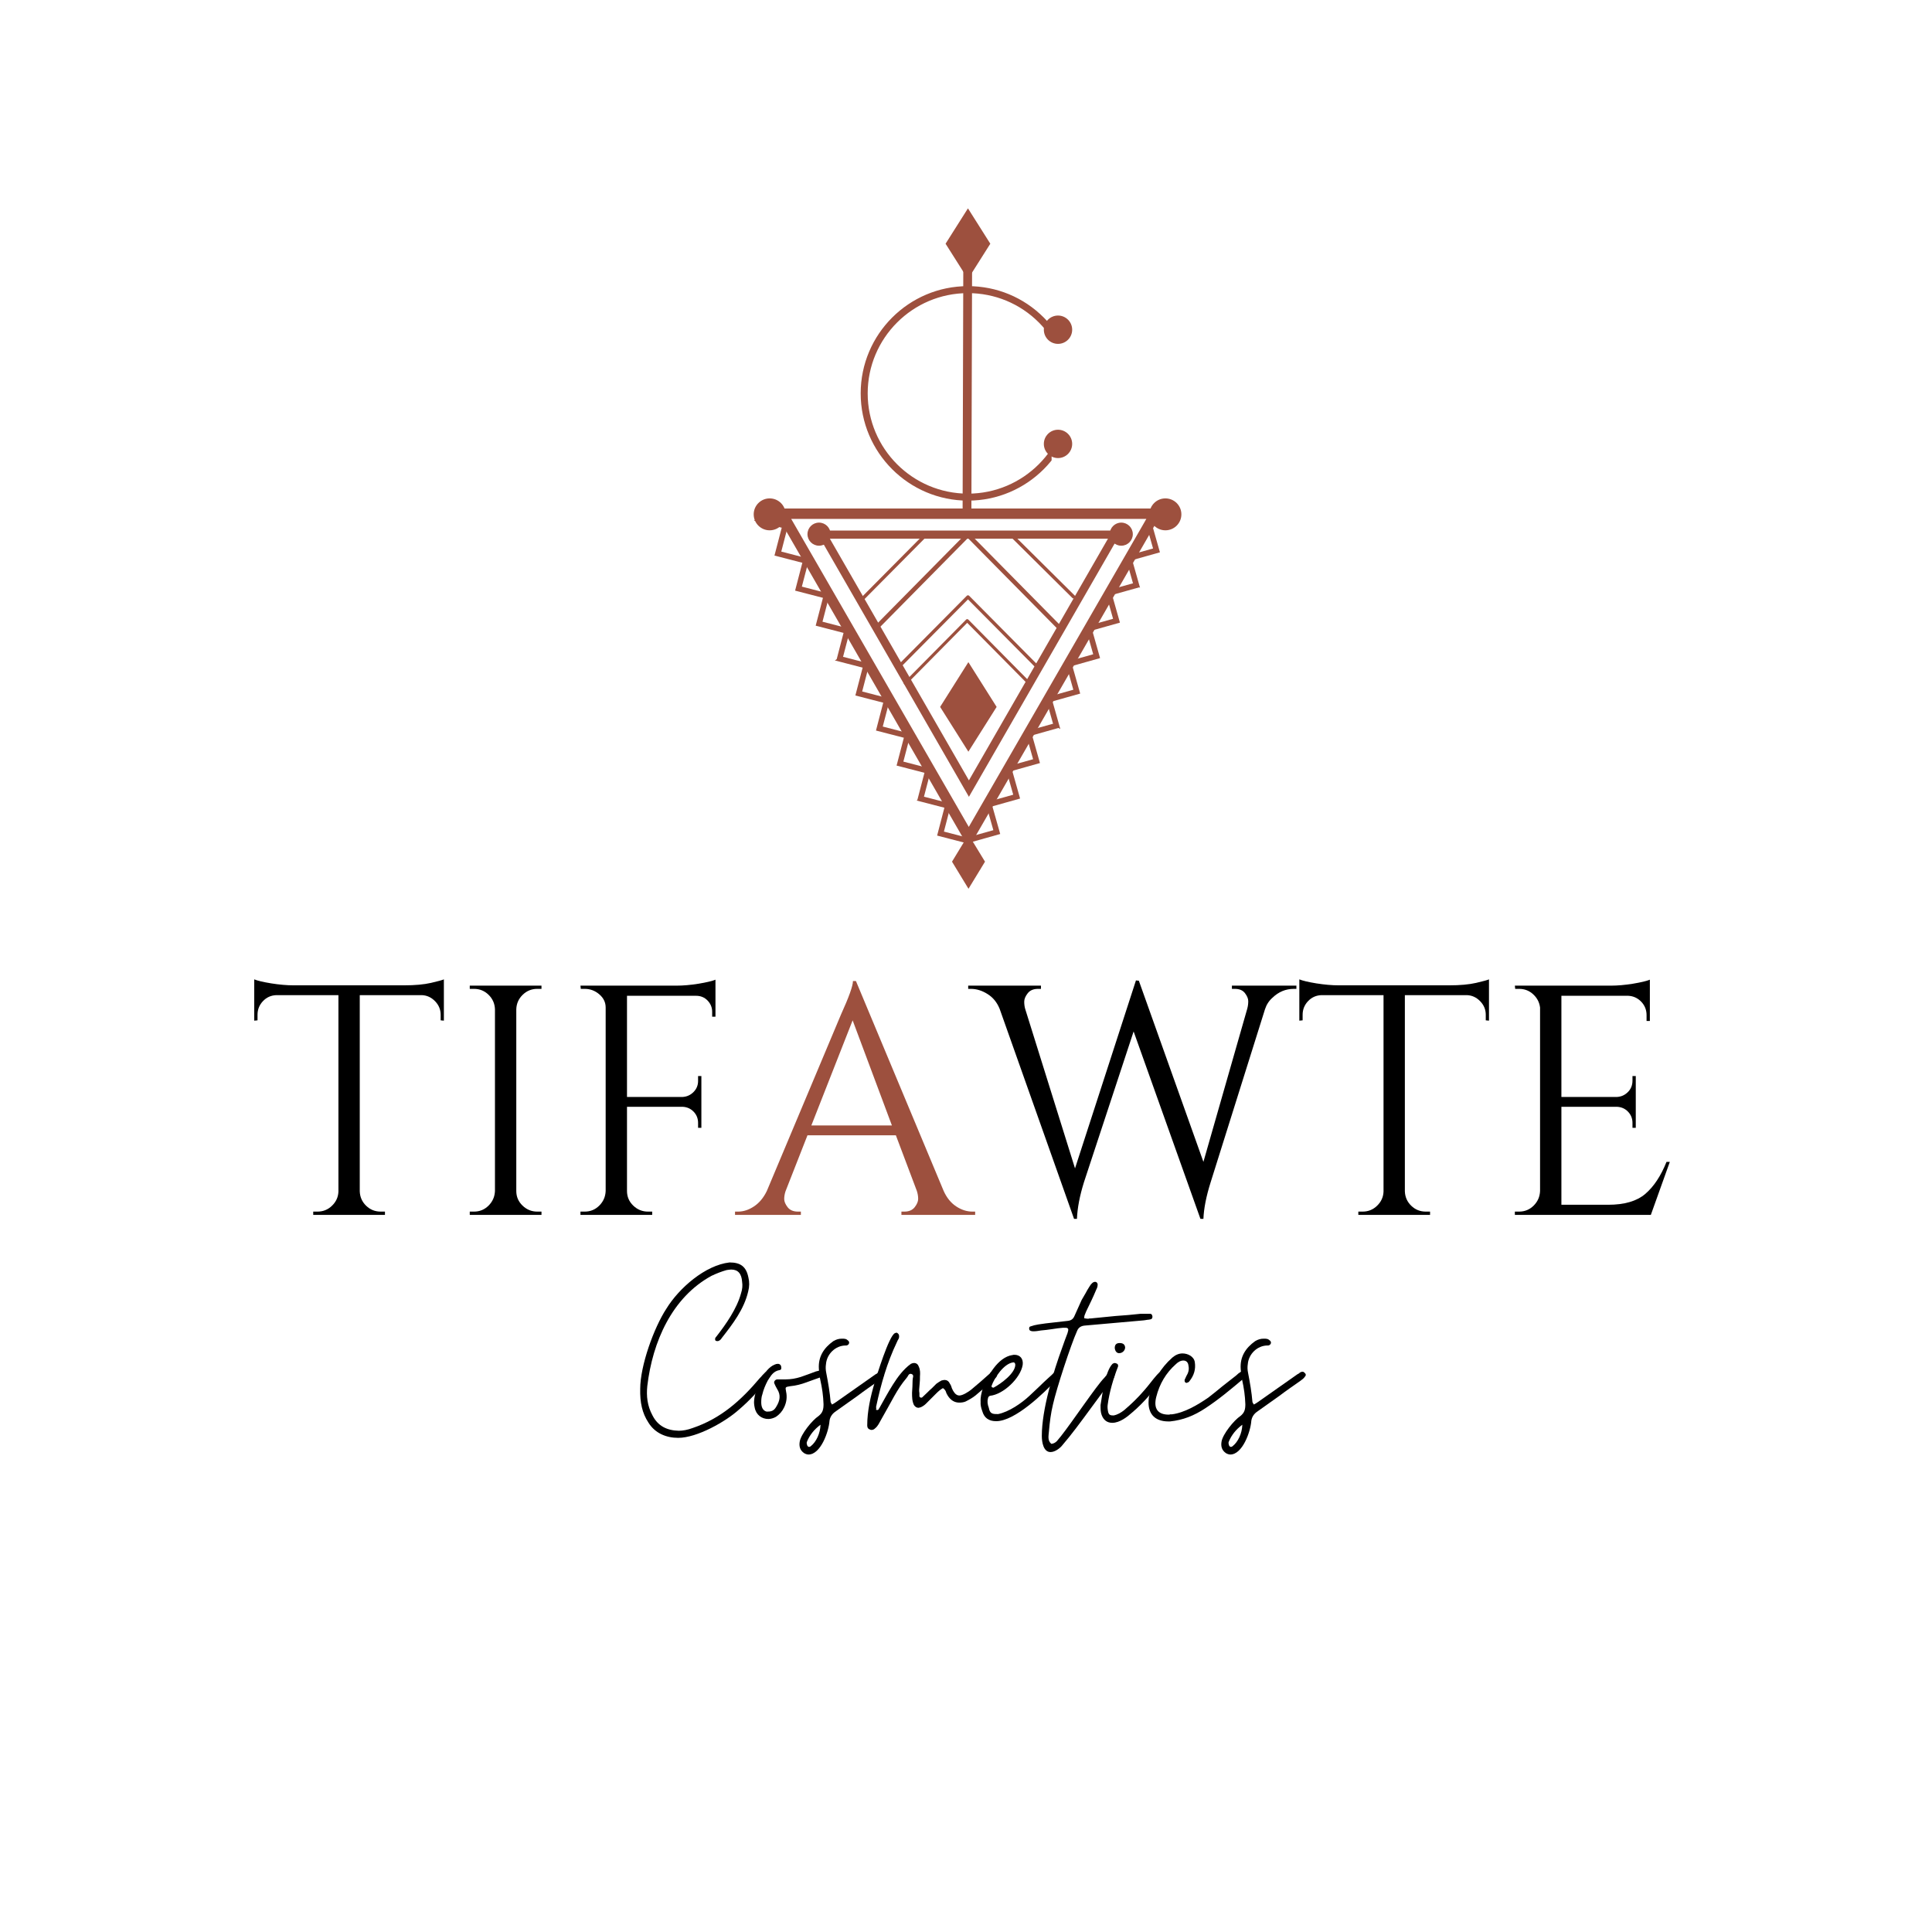 <svg xmlns="http://www.w3.org/2000/svg" xmlns:xlink="http://www.w3.org/1999/xlink" width="500" zoomAndPan="magnify" viewBox="0 0 375 375" height="500" preserveAspectRatio="xMidYMid meet" version="1.0"><defs><g/><clipPath id="832f6518c7"><path d="M 150.066 98.691 L 226.012 98.691 L 226.012 164.574 L 150.066 164.574 Z M 150.066 98.691 " clip-rule="nonzero"/></clipPath><clipPath id="43c50a24e4"><path d="M 187 140.441 L 205.734 140.441 L 205.734 169 L 187 169 Z M 187 140.441 " clip-rule="nonzero"/></clipPath><clipPath id="2ce91c7508"><path d="M 205.719 141.227 L 190.289 168.77 L 185.5 166.086 L 200.926 138.543 Z M 205.719 141.227 " clip-rule="nonzero"/></clipPath><clipPath id="5194f60e48"><path d="M 205.719 141.227 L 190.289 168.77 L 185.5 166.086 L 200.926 138.543 Z M 205.719 141.227 " clip-rule="nonzero"/></clipPath><clipPath id="6150d03079"><path d="M 205.719 141.227 L 190.289 168.77 L 185.5 166.086 L 200.926 138.543 Z M 205.719 141.227 " clip-rule="nonzero"/></clipPath><clipPath id="af47d5a577"><path d="M 202.688 113 L 221.598 113 L 221.598 141.664 L 202.688 141.664 Z M 202.688 113 " clip-rule="nonzero"/></clipPath><clipPath id="95273a251c"><path d="M 221.242 113.969 L 205.816 141.512 L 201.023 138.828 L 216.453 111.285 Z M 221.242 113.969 " clip-rule="nonzero"/></clipPath><clipPath id="9939e11d3d"><path d="M 221.242 113.969 L 205.816 141.512 L 201.023 138.828 L 216.453 111.285 Z M 221.242 113.969 " clip-rule="nonzero"/></clipPath><clipPath id="9b01246d4e"><path d="M 221.242 113.969 L 205.816 141.512 L 201.023 138.828 L 216.453 111.285 Z M 221.242 113.969 " clip-rule="nonzero"/></clipPath><clipPath id="2edefe469e"><path d="M 218 97.133 L 229 97.133 L 229 114.211 L 218 114.211 Z M 218 97.133 " clip-rule="nonzero"/></clipPath><clipPath id="d8f6b118d3"><path d="M 228.969 100.375 L 221.145 114.344 L 216.355 111.66 L 224.18 97.691 Z M 228.969 100.375 " clip-rule="nonzero"/></clipPath><clipPath id="b4e851dca1"><path d="M 236.715 86.555 L 221.285 114.094 L 216.496 111.41 L 231.922 83.871 Z M 236.715 86.555 " clip-rule="nonzero"/></clipPath><clipPath id="139741d277"><path d="M 236.715 86.555 L 221.285 114.094 L 216.496 111.41 L 231.922 83.871 Z M 236.715 86.555 " clip-rule="nonzero"/></clipPath><clipPath id="00d6e46866"><path d="M 146 100.184 L 165.477 100.184 L 165.477 128.852 L 146 128.852 Z M 146 100.184 " clip-rule="nonzero"/></clipPath><clipPath id="900ef6dbb8"><path d="M 162.32 128.25 L 146.324 101.035 L 151.059 98.254 L 167.055 125.465 Z M 162.32 128.25 " clip-rule="nonzero"/></clipPath><clipPath id="969a66746b"><path d="M 162.32 128.25 L 146.324 101.035 L 151.059 98.254 L 167.055 125.465 Z M 162.32 128.25 " clip-rule="nonzero"/></clipPath><clipPath id="56b68ba93c"><path d="M 162.32 128.25 L 146.324 101.035 L 151.059 98.254 L 167.055 125.465 Z M 162.32 128.25 " clip-rule="nonzero"/></clipPath><clipPath id="b28074efb2"><path d="M 162 127.023 L 181 127.023 L 181 155.691 L 162 155.691 Z M 162 127.023 " clip-rule="nonzero"/></clipPath><clipPath id="f13727730b"><path d="M 178.02 155.406 L 162.027 128.191 L 166.762 125.41 L 182.754 152.625 Z M 178.02 155.406 " clip-rule="nonzero"/></clipPath><clipPath id="edd2bfd3e3"><path d="M 178.02 155.406 L 162.027 128.191 L 166.762 125.41 L 182.754 152.625 Z M 178.02 155.406 " clip-rule="nonzero"/></clipPath><clipPath id="cf0920abd1"><path d="M 178.02 155.406 L 162.027 128.191 L 166.762 125.41 L 182.754 152.625 Z M 178.02 155.406 " clip-rule="nonzero"/></clipPath><clipPath id="176c545559"><path d="M 177.676 154.473 L 191 154.473 L 191 169 L 177.676 169 Z M 177.676 154.473 " clip-rule="nonzero"/></clipPath><clipPath id="57d5f7a6b1"><path d="M 185.859 168.938 L 177.746 155.137 L 182.48 152.355 L 190.594 166.156 Z M 185.859 168.938 " clip-rule="nonzero"/></clipPath><clipPath id="0b920cc855"><path d="M 193.887 182.598 L 177.895 155.383 L 182.629 152.602 L 198.621 179.816 Z M 193.887 182.598 " clip-rule="nonzero"/></clipPath><clipPath id="3797eb8dae"><path d="M 193.887 182.598 L 177.895 155.383 L 182.629 152.602 L 198.621 179.816 Z M 193.887 182.598 " clip-rule="nonzero"/></clipPath><clipPath id="4bcaa1577c"><path d="M 158.328 102.969 L 217.801 102.969 L 217.801 154.664 L 158.328 154.664 Z M 158.328 102.969 " clip-rule="nonzero"/></clipPath><clipPath id="8bbfbf10a5"><path d="M 169.766 103.352 L 205.91 103.352 L 205.91 122.109 L 169.766 122.109 Z M 169.766 103.352 " clip-rule="nonzero"/></clipPath><clipPath id="32573182b4"><path d="M 146.293 96.738 L 152.492 96.738 L 152.492 102.934 L 146.293 102.934 Z M 146.293 96.738 " clip-rule="nonzero"/></clipPath><clipPath id="c141019068"><path d="M 149.391 96.738 C 147.68 96.738 146.293 98.125 146.293 99.836 C 146.293 101.547 147.68 102.934 149.391 102.934 C 151.105 102.934 152.492 101.547 152.492 99.836 C 152.492 98.125 151.105 96.738 149.391 96.738 " clip-rule="nonzero"/></clipPath><clipPath id="13243534c2"><path d="M 156.73 101.438 L 161.215 101.438 L 161.215 105.922 L 156.73 105.922 Z M 156.73 101.438 " clip-rule="nonzero"/></clipPath><clipPath id="13f2f3ccbc"><path d="M 158.973 101.438 C 157.734 101.438 156.73 102.441 156.73 103.68 C 156.73 104.918 157.734 105.922 158.973 105.922 C 160.211 105.922 161.215 104.918 161.215 103.68 C 161.215 102.441 160.211 101.438 158.973 101.438 " clip-rule="nonzero"/></clipPath><clipPath id="7947da9b67"><path d="M 215.395 101.438 L 219.879 101.438 L 219.879 105.922 L 215.395 105.922 Z M 215.395 101.438 " clip-rule="nonzero"/></clipPath><clipPath id="3fd723a241"><path d="M 217.637 101.438 C 216.398 101.438 215.395 102.441 215.395 103.68 C 215.395 104.918 216.398 105.922 217.637 105.922 C 218.875 105.922 219.879 104.918 219.879 103.68 C 219.879 102.441 218.875 101.438 217.637 101.438 " clip-rule="nonzero"/></clipPath><clipPath id="4e2a814df1"><path d="M 182.469 128.52 L 193.449 128.52 L 193.449 145.902 L 182.469 145.902 Z M 182.469 128.52 " clip-rule="nonzero"/></clipPath><clipPath id="03838c2d82"><path d="M 223.105 96.738 L 229.305 96.738 L 229.305 102.934 L 223.105 102.934 Z M 223.105 96.738 " clip-rule="nonzero"/></clipPath><clipPath id="c2f66f8529"><path d="M 226.203 96.738 C 224.492 96.738 223.105 98.125 223.105 99.836 C 223.105 101.547 224.492 102.934 226.203 102.934 C 227.918 102.934 229.305 101.547 229.305 99.836 C 229.305 98.125 227.918 96.738 226.203 96.738 " clip-rule="nonzero"/></clipPath><clipPath id="4d3f20969f"><path d="M 183.531 40.441 L 192.227 40.441 L 192.227 54.164 L 183.531 54.164 Z M 183.531 40.441 " clip-rule="nonzero"/></clipPath><clipPath id="f2509f3e76"><path d="M 184.785 161.992 L 191.188 161.992 L 191.188 172.512 L 184.785 172.512 Z M 184.785 161.992 " clip-rule="nonzero"/></clipPath><clipPath id="504496b65e"><path d="M 175.363 120.145 L 200.07 120.145 L 200.07 132.957 L 175.363 132.957 Z M 175.363 120.145 " clip-rule="nonzero"/></clipPath><clipPath id="a04712e527"><path d="M 174.141 115.516 L 201.59 115.516 L 201.59 129.699 L 174.141 129.699 Z M 174.141 115.516 " clip-rule="nonzero"/></clipPath><clipPath id="f6ba076b35"><path d="M 202.609 83.41 L 208.109 83.41 L 208.109 88.91 L 202.609 88.91 Z M 202.609 83.41 " clip-rule="nonzero"/></clipPath><clipPath id="ff4a258b63"><path d="M 205.359 83.41 C 203.84 83.41 202.609 84.641 202.609 86.16 C 202.609 87.676 203.84 88.91 205.359 88.91 C 206.879 88.91 208.109 87.676 208.109 86.16 C 208.109 84.641 206.879 83.41 205.359 83.41 " clip-rule="nonzero"/></clipPath><clipPath id="9c4486d3c3"><path d="M 202.609 61.246 L 208.109 61.246 L 208.109 66.746 L 202.609 66.746 Z M 202.609 61.246 " clip-rule="nonzero"/></clipPath><clipPath id="f3c5e57693"><path d="M 205.359 61.246 C 203.84 61.246 202.609 62.48 202.609 63.996 C 202.609 65.516 203.84 66.746 205.359 66.746 C 206.879 66.746 208.109 65.516 208.109 63.996 C 208.109 62.48 206.879 61.246 205.359 61.246 " clip-rule="nonzero"/></clipPath><clipPath id="9cff4e0dc4"><path d="M 167.059 55.539 L 204.117 55.539 L 204.117 97.172 L 167.059 97.172 Z M 167.059 55.539 " clip-rule="nonzero"/></clipPath><clipPath id="050698ead1"><path d="M 195.543 103.066 L 209.727 103.066 L 209.727 116.145 L 195.543 116.145 Z M 195.543 103.066 " clip-rule="nonzero"/></clipPath><clipPath id="4537063b01"><path d="M 166.523 102.883 L 179.602 102.883 L 179.602 117.066 L 166.523 117.066 Z M 166.523 102.883 " clip-rule="nonzero"/></clipPath><clipPath id="12c8cbe750"><path d="M 163.035 51.383 L 189 51.383 L 189 101.402 L 163.035 101.402 Z M 163.035 51.383 " clip-rule="nonzero"/></clipPath><clipPath id="e8083ad73d"><path d="M 163.57 75.395 L 187.836 51.133 L 213.715 77.012 L 189.453 101.273 Z M 163.57 75.395 " clip-rule="nonzero"/></clipPath><clipPath id="e510799a51"><path d="M 137.102 101.863 L 187.891 51.074 L 213.77 76.957 L 162.98 127.746 Z M 137.102 101.863 " clip-rule="nonzero"/></clipPath></defs><g fill="#000000" fill-opacity="1"><g transform="translate(124.264, 278.078)"><g><path d="M 7.371 1.008 C 11.031 1.008 16.547 -2.121 19.145 -4.453 C 21.215 -6.203 23.016 -8.219 24.766 -10.289 C 24.82 -10.395 24.926 -10.5 24.977 -10.605 C 25.031 -10.66 25.137 -10.766 25.191 -10.871 C 25.348 -11.191 25.348 -11.453 25.086 -11.668 C 24.977 -11.773 24.82 -11.828 24.66 -11.828 C 24.555 -11.828 24.449 -11.773 24.289 -11.719 C 24.129 -11.562 23.918 -11.348 23.758 -11.191 C 23.598 -10.977 23.387 -10.766 23.227 -10.605 C 19.516 -6.203 15.645 -2.758 10.184 -0.902 C 9.176 -0.531 8.273 -0.371 7.477 -0.371 C 5.195 -0.426 3.445 -1.273 2.387 -3.34 C 1.379 -5.195 1.168 -7.105 1.379 -9.07 C 2.387 -17.605 6.152 -26.25 13.84 -30.441 C 14.848 -30.918 15.805 -31.289 16.758 -31.555 C 17.129 -31.605 17.395 -31.66 17.66 -31.66 C 18.984 -31.66 19.676 -30.863 19.781 -29.273 C 19.887 -28.586 19.836 -27.844 19.57 -27.047 C 18.773 -24.078 16.652 -21.055 14.797 -18.668 C 14.531 -18.402 14.477 -18.191 14.582 -17.926 C 14.637 -17.82 14.797 -17.766 14.957 -17.766 C 15.328 -17.766 15.645 -18.031 15.855 -18.402 C 17.977 -21.105 20.152 -23.969 20.949 -27.363 C 21.215 -28.371 21.215 -29.273 21 -30.121 C 20.578 -32.242 19.465 -33.039 17.34 -33.039 C 12.621 -32.508 7.531 -28.055 5.09 -24.078 C 2.652 -20.363 0 -12.992 0 -8.484 C -0.055 -5.887 0.371 -3.816 1.59 -1.961 C 2.863 0.105 5.039 1.008 7.371 1.008 Z M 7.371 1.008 "/></g></g></g><g fill="#000000" fill-opacity="1"><g transform="translate(146.907, 278.078)"><g><path d="M 2.227 -2.652 C 2.703 -2.652 3.234 -2.812 3.711 -3.074 C 4.402 -3.555 4.934 -4.137 5.305 -4.934 C 5.781 -5.941 5.887 -6.945 5.676 -7.953 C 5.516 -8.855 5.461 -8.855 6.469 -9.016 C 7.582 -9.121 8.59 -9.387 9.598 -9.758 C 10.555 -10.129 11.562 -10.449 12.57 -10.82 C 13.047 -10.977 13.152 -11.297 12.992 -11.668 C 12.832 -11.934 12.57 -12.09 12.305 -12.09 L 11.453 -11.879 C 10.977 -11.719 10.5 -11.508 10.023 -11.348 C 9.547 -11.191 9.016 -10.977 8.539 -10.82 C 7.531 -10.5 6.574 -10.34 5.57 -10.34 L 3.926 -10.34 C 3.555 -10.289 3.234 -9.918 3.395 -9.547 C 3.555 -9.176 3.711 -8.855 3.926 -8.484 C 4.719 -7.266 4.453 -6.152 3.766 -5.039 C 3.289 -4.191 2.758 -4.082 1.91 -4.082 C 1.219 -4.242 0.848 -4.879 0.848 -5.887 C 0.848 -6.469 0.902 -7 1.062 -7.426 C 1.273 -8.324 1.645 -9.227 2.121 -10.129 C 2.703 -11.031 3.184 -11.934 4.402 -12.145 C 4.773 -12.199 4.773 -12.461 4.719 -12.832 C 4.668 -13.098 4.508 -13.312 4.137 -13.363 C 3.871 -13.363 3.66 -13.312 3.445 -13.207 C 1.379 -12.41 -0.371 -8.434 -0.531 -6.258 C -0.582 -5.832 -0.531 -5.355 -0.426 -4.879 C -0.16 -3.445 0.953 -2.652 2.227 -2.652 Z M 2.227 -2.652 "/></g></g></g><g fill="#000000" fill-opacity="1"><g transform="translate(157.3, 278.078)"><g><path d="M -0.371 4.242 C 1.961 4.242 3.555 -0.105 3.711 -2.332 C 3.816 -3.023 4.191 -3.605 4.773 -4.031 L 9.176 -7.16 C 10.5 -8.168 11.828 -9.07 13.258 -10.078 C 13.629 -10.34 13.949 -10.605 14.105 -10.871 C 14.371 -11.137 14.32 -11.402 14 -11.668 C 13.895 -11.773 13.789 -11.828 13.629 -11.828 C 13.469 -11.828 13.312 -11.773 13.152 -11.668 C 12.992 -11.508 12.832 -11.402 12.676 -11.348 L 4.984 -5.941 C 4.773 -5.781 4.508 -5.621 4.191 -5.461 C 4.031 -5.727 3.926 -5.887 3.926 -5.941 C 3.766 -7.848 3.445 -9.703 3.074 -11.613 C 3.023 -11.879 2.969 -12.199 2.969 -12.461 C 2.969 -12.727 2.969 -13.047 3.023 -13.312 C 3.184 -15.273 4.879 -16.918 6.84 -16.918 C 7 -16.918 7.105 -16.918 7.16 -16.969 C 7.531 -17.129 7.637 -17.555 7.371 -17.82 C 6.945 -18.242 6.684 -18.242 6.098 -18.242 C 5.516 -18.242 4.984 -18.086 4.453 -17.766 C 2.598 -16.441 1.484 -14.742 1.645 -12.355 C 1.695 -11.668 1.75 -10.977 1.91 -10.289 C 2.281 -8.645 2.492 -7.16 2.547 -5.516 C 2.547 -4.508 2.387 -3.871 1.59 -3.234 C 0.316 -2.387 -1.805 0.266 -2.066 1.695 C -2.227 2.598 -2.066 3.395 -1.219 3.977 C -0.953 4.137 -0.637 4.242 -0.371 4.242 Z M -0.266 2.758 C -0.426 2.758 -0.477 2.703 -0.531 2.598 C -0.637 2.492 -0.688 2.332 -0.688 2.176 C -0.742 2.066 -0.742 1.961 -0.688 1.805 C -0.16 0.477 0.742 -0.637 1.961 -1.539 C 1.91 0.16 1.113 1.805 0.105 2.598 C 0 2.703 -0.105 2.758 -0.266 2.758 Z M -0.266 2.758 "/></g></g></g><g fill="#000000" fill-opacity="1"><g transform="translate(168.86, 278.078)"><g><path d="M 0.316 -0.531 C 0.582 -0.531 0.797 -0.637 1.008 -0.848 C 1.59 -1.324 1.805 -1.91 2.176 -2.547 C 3.023 -4.031 3.871 -5.57 4.719 -7.105 C 5.41 -8.324 6.152 -9.492 7.055 -10.555 C 7.211 -10.711 7.32 -10.926 7.477 -11.191 C 7.637 -11.402 7.797 -11.453 8.008 -11.402 C 8.273 -11.348 8.434 -11.137 8.379 -10.871 C 8.324 -10.605 8.273 -10.34 8.273 -10.129 C 8.273 -9.332 8.219 -8.539 8.168 -7.742 C 8.168 -6.895 8.168 -6.152 8.539 -5.355 C 8.805 -4.984 9.07 -4.824 9.441 -4.824 C 9.492 -4.824 9.652 -4.879 9.863 -4.934 C 10.234 -5.09 10.605 -5.355 10.871 -5.621 C 11.137 -5.887 11.453 -6.203 11.719 -6.469 C 12.09 -6.84 12.516 -7.266 12.887 -7.637 C 13.258 -8.008 13.684 -8.379 14.16 -8.645 C 14.426 -8.484 14.637 -8.219 14.742 -7.953 C 14.797 -7.691 14.957 -7.426 15.113 -7.16 C 15.699 -6.258 16.441 -5.832 17.34 -5.832 C 17.766 -5.832 18.191 -5.887 18.562 -6.047 C 19.305 -6.418 19.941 -6.789 20.469 -7.211 L 23.652 -9.918 C 23.918 -10.129 24.184 -10.395 24.395 -10.66 C 24.766 -11.031 24.766 -11.348 24.449 -11.668 C 24.344 -11.828 24.184 -11.934 23.969 -11.934 C 23.812 -11.934 23.652 -11.828 23.387 -11.668 C 23.336 -11.508 23.227 -11.453 23.176 -11.402 C 22.062 -10.395 20.84 -9.332 19.621 -8.324 C 19.145 -7.953 18.031 -7.211 17.34 -7.211 C 17.023 -7.211 16.707 -7.371 16.441 -7.691 C 16.227 -7.953 16.07 -8.219 15.91 -8.59 C 15.855 -8.75 15.805 -8.91 15.75 -9.07 C 15.699 -9.227 15.59 -9.387 15.484 -9.547 C 15.273 -10.023 14.902 -10.234 14.426 -10.234 C 14.371 -10.234 14.16 -10.184 13.895 -10.129 C 13.578 -9.969 13.258 -9.758 12.887 -9.492 C 12.621 -9.227 12.305 -8.91 12.039 -8.645 C 11.719 -8.379 11.402 -8.062 11.137 -7.797 L 10.129 -6.84 C 10.078 -6.84 10.078 -6.84 10.023 -6.789 C 9.758 -6.789 9.598 -6.895 9.598 -7.105 C 9.598 -7.266 9.598 -7.477 9.598 -7.691 C 9.547 -7.902 9.547 -8.113 9.547 -8.324 C 9.598 -8.75 9.598 -9.176 9.652 -9.598 C 9.703 -10.023 9.703 -10.449 9.703 -10.926 C 9.758 -11.562 9.758 -12.199 9.492 -12.781 C 9.332 -13.258 9.016 -13.523 8.539 -13.523 C 8.379 -13.523 8.168 -13.469 7.953 -13.363 C 6.523 -12.355 5.355 -10.766 4.453 -9.332 C 3.977 -8.59 3.555 -7.848 3.129 -7.105 C 2.703 -6.312 2.281 -5.57 1.855 -4.824 C 1.805 -4.773 1.75 -4.668 1.695 -4.562 C 1.645 -4.453 1.59 -4.402 1.434 -4.402 C 1.324 -4.402 1.219 -4.402 1.168 -4.453 C 1.219 -4.562 1.219 -4.668 1.219 -4.773 C 1.168 -4.879 1.168 -4.984 1.219 -5.145 C 2.121 -9.387 3.34 -13.629 5.195 -17.5 C 5.305 -17.766 5.41 -17.977 5.57 -18.242 C 5.676 -18.457 5.676 -18.719 5.621 -18.984 C 5.57 -19.145 5.305 -19.41 5.145 -19.41 C 5.09 -19.41 4.984 -19.355 4.824 -19.305 C 3.66 -18.719 1.324 -11.082 0.902 -9.703 C 0.105 -7 -0.531 -4.191 -0.531 -1.379 C -0.531 -0.953 -0.316 -0.688 0.055 -0.582 C 0.105 -0.531 0.211 -0.531 0.316 -0.531 Z M 0.316 -0.531 "/></g></g></g><g fill="#000000" fill-opacity="1"><g transform="translate(190.866, 278.078)"><g><path d="M 2.492 -2.227 C 6.152 -2.227 11.719 -7.637 14.266 -10.34 C 14.477 -10.555 14.637 -10.711 14.691 -10.871 C 14.848 -11.137 14.797 -11.402 14.531 -11.668 C 14.426 -11.773 14.32 -11.828 14.16 -11.828 C 14.055 -11.828 13.895 -11.773 13.734 -11.668 C 13.578 -11.508 13.418 -11.348 13.258 -11.191 C 13.098 -11.031 12.887 -10.871 12.727 -10.711 C 12.09 -10.129 11.453 -9.547 10.871 -8.961 C 10.234 -8.379 9.598 -7.742 8.961 -7.16 C 7.426 -5.727 4.984 -4.031 2.863 -3.605 C 1.855 -3.605 1.273 -3.605 1.062 -4.824 C 0.797 -5.516 0.742 -6.098 0.902 -6.684 C 0.953 -6.945 1.113 -7.105 1.324 -7.16 C 3.871 -7.426 7.211 -10.555 7.637 -13.152 C 7.797 -14.371 7.105 -15.113 6.047 -15.113 C 5.992 -15.113 5.887 -15.113 5.832 -15.113 C 5.781 -15.062 5.676 -15.062 5.621 -15.062 C 2.812 -14.637 0.742 -10.926 -0.16 -8.434 C -0.371 -7.637 -0.582 -6.895 -0.531 -5.992 C -0.582 -5.41 -0.426 -4.773 -0.211 -4.191 C 0.16 -2.863 1.062 -2.227 2.492 -2.227 Z M 2.016 -8.75 C 1.961 -8.699 1.855 -8.75 1.695 -8.805 C 1.645 -8.805 1.59 -8.91 1.59 -9.07 C 2.176 -10.711 3.977 -13.363 5.727 -13.629 C 5.992 -13.684 6.152 -13.578 6.203 -13.207 C 6.203 -11.508 3.395 -9.492 2.016 -8.75 Z M 2.016 -8.75 "/></g></g></g><g fill="#000000" fill-opacity="1"><g transform="translate(202.957, 278.078)"><g><path d="M 0.953 3.766 C 1.805 3.766 2.812 3.023 3.289 2.387 C 4.984 0.426 6.895 -2.176 8.645 -4.562 C 10.129 -6.574 12.09 -9.281 13.152 -10.555 C 13.258 -10.66 13.312 -10.766 13.312 -10.871 C 13.469 -11.191 13.418 -11.453 13.152 -11.668 C 12.992 -11.719 12.887 -11.773 12.781 -11.773 C 12.727 -11.773 12.727 -11.773 12.676 -11.773 C 12.621 -11.719 12.621 -11.719 12.57 -11.719 C 12.305 -11.613 12.09 -11.453 11.934 -11.297 C 11.773 -11.082 11.562 -10.871 11.402 -10.66 C 9.863 -9.121 5.195 -2.121 2.969 0.688 C 2.703 1.008 2.441 1.324 2.176 1.645 C 1.91 1.91 1.59 2.121 1.113 2.176 C 0.316 1.539 0.582 0.582 0.637 -0.211 C 0.797 -2.066 1.008 -3.766 1.434 -5.516 C 2.121 -8.59 4.879 -17.023 6.098 -19.727 C 6.363 -20.418 6.895 -20.734 7.637 -20.789 L 19.039 -21.797 C 19.305 -21.848 19.516 -21.848 19.727 -21.902 C 19.941 -21.902 20.152 -21.957 20.418 -22.008 C 20.629 -22.062 20.734 -22.273 20.734 -22.539 C 20.684 -22.91 20.523 -23.07 20.312 -23.07 L 18.402 -23.07 C 16.918 -22.91 15.328 -22.75 13.578 -22.645 C 11.828 -22.484 10.234 -22.328 8.75 -22.168 C 8.699 -22.168 8.59 -22.168 8.484 -22.168 C 8.379 -22.113 8.273 -22.113 8.168 -22.113 C 7.953 -22.113 7.742 -22.168 7.477 -22.219 C 7.477 -22.484 7.531 -22.75 7.637 -22.965 C 7.691 -23.121 7.797 -23.336 7.848 -23.492 C 8.539 -24.926 9.227 -26.305 9.812 -27.734 C 10.078 -28.215 10.129 -28.637 10.078 -28.902 C 9.969 -29.168 9.812 -29.273 9.598 -29.273 C 9.227 -29.273 8.855 -28.957 8.484 -28.32 C 8.219 -27.895 7.953 -27.473 7.742 -27.047 C 7.477 -26.621 7.266 -26.199 7 -25.773 L 5.57 -22.594 C 5.305 -22.008 4.879 -21.742 4.242 -21.691 C 3.34 -21.586 2.387 -21.477 1.434 -21.371 C 0.477 -21.266 -0.477 -21.16 -1.434 -21 C -1.695 -20.949 -1.961 -20.895 -2.227 -20.84 C -2.441 -20.789 -2.652 -20.684 -2.918 -20.629 C -3.184 -20.578 -3.234 -20.363 -3.184 -20.047 C -3.129 -19.887 -3.023 -19.781 -2.812 -19.727 C -2.652 -19.676 -2.492 -19.676 -2.227 -19.676 C -1.805 -19.676 -1.324 -19.781 -0.902 -19.836 C -0.211 -19.887 0.531 -19.992 1.273 -20.098 C 1.961 -20.207 2.703 -20.312 3.395 -20.363 L 3.816 -20.363 C 4.453 -20.363 4.508 -20.098 4.242 -19.305 C 3.871 -18.402 3.605 -17.555 3.234 -16.547 C 1.484 -11.773 -0.742 -4.508 -0.742 0.637 C -0.742 1.855 -0.426 3.766 0.953 3.766 Z M 0.953 3.766 "/></g></g></g><g fill="#000000" fill-opacity="1"><g transform="translate(213.615, 278.078)"><g><path d="M 2.281 -1.91 C 3.711 -1.91 5.145 -3.023 6.152 -3.926 C 8.484 -5.887 10.34 -8.219 12.199 -10.605 C 12.355 -10.766 12.461 -10.926 12.516 -11.191 C 12.57 -11.453 12.516 -11.668 12.305 -11.828 C 12.199 -11.934 12.09 -11.984 11.934 -11.984 C 11.828 -11.984 11.719 -11.934 11.668 -11.879 C 11.402 -11.668 11.137 -11.453 10.926 -11.191 C 10.5 -10.711 10.078 -10.184 9.703 -9.703 C 9.332 -9.227 8.91 -8.699 8.484 -8.219 C 7.266 -6.789 5.992 -5.57 4.562 -4.348 C 3.926 -3.871 3.34 -3.5 2.547 -3.34 C 1.961 -3.34 1.645 -3.395 1.484 -3.977 C 1.379 -4.453 1.324 -4.934 1.379 -5.355 C 1.695 -7.848 2.492 -10.5 3.395 -12.832 C 3.445 -13.098 3.395 -13.312 3.129 -13.418 C 2.969 -13.469 2.863 -13.523 2.758 -13.523 C 2.652 -13.523 2.492 -13.469 2.332 -13.363 C 0.953 -11.984 0.371 -7.691 0 -5.355 C 0 -4.562 0 -4.031 0.211 -3.445 C 0.582 -2.441 1.273 -1.91 2.281 -1.91 Z M 3.66 -15.434 C 4.242 -15.434 4.773 -15.961 4.773 -16.547 C 4.719 -17.129 4.348 -17.395 3.711 -17.395 C 3.074 -17.395 2.758 -17.078 2.758 -16.441 C 2.812 -15.805 3.184 -15.379 3.66 -15.434 Z M 3.66 -15.434 "/></g></g></g><g fill="#000000" fill-opacity="1"><g transform="translate(223.478, 278.078)"><g><path d="M 3.34 -2.176 L 3.605 -2.176 C 6.152 -2.441 8.273 -3.289 10.449 -4.719 C 13.047 -6.418 15.379 -8.379 17.711 -10.34 C 17.766 -10.395 17.871 -10.5 17.977 -10.605 C 18.031 -10.66 18.137 -10.766 18.191 -10.871 C 18.348 -11.191 18.348 -11.453 18.191 -11.668 C 18.086 -11.828 17.926 -11.934 17.711 -11.934 C 17.66 -11.934 17.555 -11.879 17.395 -11.828 C 17.234 -11.719 17.078 -11.613 16.918 -11.508 C 16.758 -11.348 16.598 -11.242 16.441 -11.082 C 15.539 -10.395 14.637 -9.652 13.734 -8.961 C 12.832 -8.219 11.934 -7.477 11.031 -6.789 C 9.016 -5.41 6.469 -3.871 3.977 -3.555 C 3.871 -3.555 3.766 -3.555 3.66 -3.555 C 3.555 -3.5 3.445 -3.5 3.34 -3.5 C 1.273 -3.5 0.371 -4.668 0.953 -6.945 C 1.59 -9.492 2.863 -11.613 4.719 -13.258 C 5.09 -13.629 5.621 -14 6.203 -14 C 6.789 -14 7.16 -13.629 7.211 -12.941 C 7.371 -12.25 7.16 -11.562 6.789 -10.977 C 6.734 -10.82 6.629 -10.66 6.574 -10.5 C 6.469 -10.34 6.418 -10.184 6.469 -9.969 C 6.469 -9.812 6.684 -9.652 6.84 -9.652 C 6.895 -9.652 6.895 -9.652 6.895 -9.703 C 6.895 -9.703 6.895 -9.703 6.945 -9.703 C 7.16 -9.758 7.32 -9.863 7.371 -9.969 C 8.273 -11.082 8.645 -12.305 8.434 -13.684 C 8.273 -14.797 7.055 -15.379 6.047 -15.379 C 5.355 -15.379 4.719 -15.113 4.082 -14.582 C 1.75 -12.516 0.371 -10.078 -0.426 -7.105 C -0.477 -6.84 -0.531 -6.629 -0.531 -6.258 C -0.688 -3.977 0.371 -2.176 3.34 -2.176 Z M 3.34 -2.176 "/></g></g></g><g fill="#000000" fill-opacity="1"><g transform="translate(239.174, 278.078)"><g><path d="M -0.371 4.242 C 1.961 4.242 3.555 -0.105 3.711 -2.332 C 3.816 -3.023 4.191 -3.605 4.773 -4.031 L 9.176 -7.16 C 10.5 -8.168 11.828 -9.07 13.258 -10.078 C 13.629 -10.34 13.949 -10.605 14.105 -10.871 C 14.371 -11.137 14.32 -11.402 14 -11.668 C 13.895 -11.773 13.789 -11.828 13.629 -11.828 C 13.469 -11.828 13.312 -11.773 13.152 -11.668 C 12.992 -11.508 12.832 -11.402 12.676 -11.348 L 4.984 -5.941 C 4.773 -5.781 4.508 -5.621 4.191 -5.461 C 4.031 -5.727 3.926 -5.887 3.926 -5.941 C 3.766 -7.848 3.445 -9.703 3.074 -11.613 C 3.023 -11.879 2.969 -12.199 2.969 -12.461 C 2.969 -12.727 2.969 -13.047 3.023 -13.312 C 3.184 -15.273 4.879 -16.918 6.84 -16.918 C 7 -16.918 7.105 -16.918 7.16 -16.969 C 7.531 -17.129 7.637 -17.555 7.371 -17.82 C 6.945 -18.242 6.684 -18.242 6.098 -18.242 C 5.516 -18.242 4.984 -18.086 4.453 -17.766 C 2.598 -16.441 1.484 -14.742 1.645 -12.355 C 1.695 -11.668 1.75 -10.977 1.91 -10.289 C 2.281 -8.645 2.492 -7.16 2.547 -5.516 C 2.547 -4.508 2.387 -3.871 1.59 -3.234 C 0.316 -2.387 -1.805 0.266 -2.066 1.695 C -2.227 2.598 -2.066 3.395 -1.219 3.977 C -0.953 4.137 -0.637 4.242 -0.371 4.242 Z M -0.266 2.758 C -0.426 2.758 -0.477 2.703 -0.531 2.598 C -0.637 2.492 -0.688 2.332 -0.688 2.176 C -0.742 2.066 -0.742 1.961 -0.688 1.805 C -0.16 0.477 0.742 -0.637 1.961 -1.539 C 1.91 0.16 1.113 1.805 0.105 2.598 C 0 2.703 -0.105 2.758 -0.266 2.758 Z M -0.266 2.758 "/></g></g></g><g fill="#000000" fill-opacity="1"><g transform="translate(48.079, 235.813)"><g><path d="M 37.453 -38.844 C 37.453 -39.863 37.086 -40.742 36.359 -41.484 C 35.641 -42.223 34.797 -42.613 33.828 -42.656 L 21.75 -42.656 L 21.75 -4.578 C 21.789 -3.473 22.203 -2.539 22.984 -1.781 C 23.766 -1.02 24.707 -0.641 25.812 -0.641 L 26.641 -0.641 L 26.641 0 L 12.719 0 L 12.719 -0.641 L 13.547 -0.641 C 14.641 -0.641 15.578 -1.02 16.359 -1.781 C 17.148 -2.539 17.566 -3.453 17.609 -4.516 L 17.609 -42.656 L 5.531 -42.656 C 4.508 -42.613 3.648 -42.223 2.953 -41.484 C 2.254 -40.742 1.906 -39.863 1.906 -38.844 L 1.906 -37.766 L 1.266 -37.703 L 1.266 -45.719 C 1.898 -45.457 3.004 -45.195 4.578 -44.938 C 6.148 -44.688 7.594 -44.562 8.906 -44.562 L 30.391 -44.562 C 32.461 -44.562 34.188 -44.719 35.562 -45.031 C 36.945 -45.352 37.785 -45.582 38.078 -45.719 L 38.078 -37.703 L 37.453 -37.766 Z M 37.453 -38.844 "/></g></g></g><g fill="#000000" fill-opacity="1"><g transform="translate(87.368, 235.813)"><g><path d="M 4.641 -0.641 C 5.742 -0.641 6.688 -1.031 7.469 -1.812 C 8.25 -2.594 8.66 -3.535 8.703 -4.641 L 8.703 -39.922 C 8.66 -41.023 8.25 -41.957 7.469 -42.719 C 6.688 -43.488 5.742 -43.875 4.641 -43.875 L 3.812 -43.875 L 3.812 -44.5 L 17.734 -44.5 L 17.734 -43.875 L 16.906 -43.875 C 15.812 -43.875 14.867 -43.488 14.078 -42.719 C 13.297 -41.957 12.883 -41.023 12.844 -39.922 L 12.844 -4.641 C 12.844 -3.535 13.242 -2.594 14.047 -1.812 C 14.859 -1.031 15.812 -0.641 16.906 -0.641 L 17.734 -0.641 L 17.734 0 L 3.812 0 L 3.812 -0.641 Z M 4.641 -0.641 "/></g></g></g><g fill="#000000" fill-opacity="1"><g transform="translate(108.856, 235.813)"><g><path d="M 30.016 -43.812 L 30.016 -38.469 L 29.375 -38.469 L 29.375 -39.422 C 29.375 -40.266 29.078 -40.992 28.484 -41.609 C 27.891 -42.223 27.145 -42.531 26.25 -42.531 L 12.844 -42.531 L 12.844 -22.891 L 23.594 -22.891 C 24.438 -22.93 25.156 -23.25 25.75 -23.844 C 26.344 -24.438 26.641 -25.156 26.641 -26 L 26.641 -26.953 L 27.281 -26.953 L 27.281 -16.906 L 26.641 -16.906 L 26.641 -17.859 C 26.641 -18.711 26.352 -19.438 25.781 -20.031 C 25.207 -20.625 24.5 -20.941 23.656 -20.984 L 12.844 -20.984 L 12.844 -4.641 C 12.844 -3.535 13.242 -2.594 14.047 -1.812 C 14.859 -1.031 15.812 -0.641 16.906 -0.641 L 17.734 -0.641 L 17.734 0 L 3.812 0 L 3.812 -0.641 L 4.641 -0.641 C 5.742 -0.641 6.688 -1.031 7.469 -1.812 C 8.25 -2.594 8.66 -3.535 8.703 -4.641 L 8.703 -40.25 C 8.703 -41.258 8.289 -42.113 7.469 -42.812 C 6.645 -43.52 5.703 -43.875 4.641 -43.875 L 3.875 -43.875 L 3.812 -44.5 L 22.438 -44.5 C 23.75 -44.5 25.18 -44.625 26.734 -44.875 C 28.285 -45.133 29.379 -45.395 30.016 -45.656 Z M 30.016 -43.812 "/></g></g></g><g fill="#9d503e" fill-opacity="1"><g transform="translate(143.246, 235.813)"><g><path d="M 45.516 -0.641 L 46.031 -0.641 L 46.031 0 L 31.719 0 L 31.719 -0.641 L 32.297 -0.641 C 33.18 -0.641 33.848 -0.926 34.297 -1.5 C 34.742 -2.07 34.969 -2.609 34.969 -3.109 C 34.969 -3.617 34.883 -4.129 34.719 -4.641 L 30.641 -15.453 L 13.484 -15.453 L 9.219 -4.578 C 9.051 -4.066 8.969 -3.566 8.969 -3.078 C 8.969 -2.598 9.188 -2.07 9.625 -1.5 C 10.07 -0.926 10.742 -0.641 11.641 -0.641 L 12.203 -0.641 L 12.203 0 L -0.578 0 L -0.578 -0.641 L 0 -0.641 C 1.062 -0.641 2.098 -0.977 3.109 -1.656 C 4.129 -2.332 4.957 -3.328 5.594 -4.641 L 19.969 -38.844 C 21.531 -42.281 22.312 -44.461 22.312 -45.391 L 22.891 -45.391 L 39.922 -4.641 C 40.516 -3.328 41.32 -2.332 42.344 -1.656 C 43.363 -0.977 44.422 -0.641 45.516 -0.641 Z M 14.234 -17.359 L 29.875 -17.359 L 22.25 -37.766 Z M 14.234 -17.359 "/></g></g></g><g fill="#000000" fill-opacity="1"><g transform="translate(188.504, 235.813)"><g><path d="M 63.125 -43.875 L 62.625 -43.875 C 61.051 -43.875 59.672 -43.301 58.484 -42.156 C 57.805 -41.562 57.32 -40.816 57.031 -39.922 L 46.469 -6.297 C 45.625 -3.617 45.16 -1.266 45.078 0.766 L 44.5 0.766 L 31.531 -35.609 L 21.875 -6.297 C 21.062 -3.672 20.613 -1.316 20.531 0.766 L 19.969 0.766 L 5.531 -39.984 C 5.02 -41.254 4.234 -42.219 3.172 -42.875 C 2.117 -43.539 1.039 -43.875 -0.062 -43.875 L -0.578 -43.875 L -0.578 -44.5 L 13.547 -44.5 L 13.547 -43.875 L 12.969 -43.875 C 12.082 -43.875 11.414 -43.586 10.969 -43.016 C 10.52 -42.441 10.297 -41.898 10.297 -41.391 C 10.297 -40.879 10.359 -40.41 10.484 -39.984 L 20.156 -9.031 L 31.984 -45.516 L 32.547 -45.453 L 45.078 -10.297 L 53.594 -40.047 C 53.719 -40.516 53.781 -40.992 53.781 -41.484 C 53.781 -41.973 53.566 -42.492 53.141 -43.047 C 52.723 -43.598 52.066 -43.875 51.172 -43.875 L 50.609 -43.875 L 50.609 -44.5 L 63.125 -44.5 Z M 63.125 -43.875 "/></g></g></g><g fill="#000000" fill-opacity="1"><g transform="translate(250.933, 235.813)"><g><path d="M 37.453 -38.844 C 37.453 -39.863 37.086 -40.742 36.359 -41.484 C 35.641 -42.223 34.797 -42.613 33.828 -42.656 L 21.75 -42.656 L 21.75 -4.578 C 21.789 -3.473 22.203 -2.539 22.984 -1.781 C 23.766 -1.02 24.707 -0.641 25.812 -0.641 L 26.641 -0.641 L 26.641 0 L 12.719 0 L 12.719 -0.641 L 13.547 -0.641 C 14.641 -0.641 15.578 -1.02 16.359 -1.781 C 17.148 -2.539 17.566 -3.453 17.609 -4.516 L 17.609 -42.656 L 5.531 -42.656 C 4.508 -42.613 3.648 -42.223 2.953 -41.484 C 2.254 -40.742 1.906 -39.863 1.906 -38.844 L 1.906 -37.766 L 1.266 -37.703 L 1.266 -45.719 C 1.898 -45.457 3.004 -45.195 4.578 -44.938 C 6.148 -44.688 7.594 -44.562 8.906 -44.562 L 30.391 -44.562 C 32.461 -44.562 34.188 -44.719 35.562 -45.031 C 36.945 -45.352 37.785 -45.582 38.078 -45.719 L 38.078 -37.703 L 37.453 -37.766 Z M 37.453 -38.844 "/></g></g></g><g fill="#000000" fill-opacity="1"><g transform="translate(290.222, 235.813)"><g><path d="M 4.641 -0.641 C 5.742 -0.641 6.688 -1.031 7.469 -1.812 C 8.25 -2.594 8.66 -3.535 8.703 -4.641 L 8.703 -40.25 C 8.578 -41.258 8.133 -42.113 7.375 -42.812 C 6.613 -43.52 5.703 -43.875 4.641 -43.875 L 3.875 -43.875 L 3.812 -44.5 L 22.438 -44.5 C 23.75 -44.5 25.18 -44.625 26.734 -44.875 C 28.285 -45.133 29.379 -45.395 30.016 -45.656 L 30.016 -37.641 L 29.375 -37.641 L 29.375 -38.781 C 29.375 -39.801 29.023 -40.672 28.328 -41.391 C 27.629 -42.109 26.789 -42.488 25.812 -42.531 L 12.844 -42.531 L 12.844 -22.891 L 23.594 -22.891 C 24.438 -22.93 25.156 -23.25 25.75 -23.844 C 26.344 -24.438 26.641 -25.176 26.641 -26.062 L 26.641 -26.953 L 27.281 -26.953 L 27.281 -16.906 L 26.641 -16.906 L 26.641 -17.859 C 26.641 -18.711 26.352 -19.438 25.781 -20.031 C 25.207 -20.625 24.5 -20.941 23.656 -20.984 L 12.844 -20.984 L 12.844 -1.969 L 21.938 -1.969 C 25.07 -1.969 27.461 -2.664 29.109 -4.062 C 30.766 -5.469 32.145 -7.547 33.25 -10.297 L 33.891 -10.297 L 30.203 0 L 3.812 0 L 3.812 -0.641 Z M 4.641 -0.641 "/></g></g></g><g clip-path="url(#832f6518c7)"><path fill="#9d503e" d="M 150.066 98.699 L 226.012 98.699 L 188.039 164.562 Z M 222.504 100.723 L 153.574 100.723 L 188.039 160.504 Z M 222.504 100.723 " fill-opacity="1" fill-rule="nonzero"/></g><g clip-path="url(#43c50a24e4)"><g clip-path="url(#2ce91c7508)"><g clip-path="url(#5194f60e48)"><g clip-path="url(#6150d03079)"><path fill="#9d503e" d="M 188.766 163.391 L 194.141 161.879 L 192.621 156.508 L 198 154.996 L 196.48 149.621 L 201.855 148.109 L 200.336 142.734 L 205.711 141.223 L 204.379 140.477 L 199.004 141.988 L 200.523 147.363 L 195.148 148.871 L 196.668 154.25 L 191.289 155.758 L 192.809 161.137 L 187.43 162.645 L 188.953 168.02 L 190.285 168.766 Z M 188.766 163.391 " fill-opacity="1" fill-rule="nonzero"/></g></g></g></g><g clip-path="url(#af47d5a577)"><g clip-path="url(#95273a251c)"><g clip-path="url(#9939e11d3d)"><g clip-path="url(#9b01246d4e)"><path fill="#9d503e" d="M 204.289 136.133 L 209.664 134.625 L 208.145 129.25 L 213.523 127.738 L 212.004 122.363 L 217.379 120.852 L 215.859 115.477 L 221.234 113.969 L 219.902 113.219 L 214.527 114.73 L 216.047 120.105 L 210.672 121.617 L 212.191 126.992 L 206.812 128.504 L 208.332 133.875 L 202.957 135.387 L 204.477 140.762 L 205.809 141.508 Z M 204.289 136.133 " fill-opacity="1" fill-rule="nonzero"/></g></g></g></g><g clip-path="url(#2edefe469e)"><g clip-path="url(#d8f6b118d3)"><g clip-path="url(#b4e851dca1)"><g clip-path="url(#139741d277)"><path fill="#9d503e" d="M 219.762 108.719 L 225.141 107.207 L 223.617 101.832 L 228.996 100.32 L 227.477 94.945 L 232.852 93.434 L 231.332 88.062 L 236.711 86.551 L 235.379 85.801 L 230 87.312 L 231.52 92.688 L 226.141 94.199 L 227.664 99.574 L 222.285 101.086 L 223.809 106.457 L 218.43 107.973 L 219.949 113.344 L 221.281 114.09 Z M 219.762 108.719 " fill-opacity="1" fill-rule="nonzero"/></g></g></g></g><g clip-path="url(#00d6e46866)"><g clip-path="url(#900ef6dbb8)"><g clip-path="url(#969a66746b)"><g clip-path="url(#56b68ba93c)"><path fill="#9d503e" d="M 151.734 102.43 L 150.324 107.836 L 155.734 109.234 L 154.328 114.641 L 159.734 116.039 L 158.324 121.445 L 163.73 122.844 L 162.324 128.246 L 163.641 127.473 L 165.051 122.07 L 159.645 120.672 L 161.051 115.262 L 155.641 113.863 L 157.051 108.461 L 151.645 107.062 L 153.051 101.656 L 147.645 100.258 L 146.328 101.031 Z M 151.734 102.43 " fill-opacity="1" fill-rule="nonzero"/></g></g></g></g><g clip-path="url(#b28074efb2)"><g clip-path="url(#f13727730b)"><g clip-path="url(#edd2bfd3e3)"><g clip-path="url(#cf0920abd1)"><path fill="#9d503e" d="M 167.438 129.586 L 166.027 134.992 L 171.434 136.391 L 170.027 141.797 L 175.438 143.195 L 174.027 148.598 L 179.434 150 L 178.027 155.402 L 179.344 154.629 L 180.754 149.227 L 175.344 147.828 L 176.754 142.422 L 171.344 141.023 L 172.754 135.617 L 167.348 134.219 L 168.754 128.812 L 163.348 127.414 L 162.031 128.188 Z M 167.438 129.586 " fill-opacity="1" fill-rule="nonzero"/></g></g></g></g><g clip-path="url(#176c545559)"><g clip-path="url(#57d5f7a6b1)"><g clip-path="url(#0b920cc855)"><g clip-path="url(#3797eb8dae)"><path fill="#9d503e" d="M 183.305 156.777 L 181.895 162.184 L 187.301 163.586 L 185.895 168.988 L 191.305 170.387 L 189.895 175.793 L 195.301 177.191 L 193.895 182.598 L 195.211 181.824 L 196.621 176.418 L 191.211 175.02 L 192.617 169.613 L 187.211 168.215 L 188.621 162.809 L 183.215 161.41 L 184.621 156.004 L 179.211 154.605 L 177.898 155.379 Z M 183.305 156.777 " fill-opacity="1" fill-rule="nonzero"/></g></g></g></g><g clip-path="url(#4bcaa1577c)"><path fill="#9d503e" d="M 158.328 102.977 L 217.801 102.977 L 188.066 154.66 Z M 215.055 104.562 L 161.078 104.562 L 188.066 151.469 Z M 215.055 104.562 " fill-opacity="1" fill-rule="nonzero"/></g><g clip-path="url(#8bbfbf10a5)"><path fill="#9d503e" d="M 205.875 121.629 C 205.875 121.738 205.832 121.852 205.746 121.938 C 205.578 122.105 205.309 122.105 205.141 121.938 L 187.863 104.441 L 170.59 121.938 C 170.422 122.105 170.152 122.105 169.98 121.938 C 169.816 121.766 169.816 121.488 169.98 121.32 L 187.559 103.52 C 187.73 103.348 188 103.348 188.168 103.52 L 205.746 121.32 C 205.832 121.406 205.875 121.52 205.875 121.629 Z M 205.875 121.629 " fill-opacity="1" fill-rule="nonzero"/></g><g clip-path="url(#32573182b4)"><g clip-path="url(#c141019068)"><path fill="#9d503e" d="M 146.293 96.738 L 152.492 96.738 L 152.492 102.934 L 146.293 102.934 Z M 146.293 96.738 " fill-opacity="1" fill-rule="nonzero"/></g></g><g clip-path="url(#13243534c2)"><g clip-path="url(#13f2f3ccbc)"><path fill="#9d503e" d="M 156.73 101.438 L 161.215 101.438 L 161.215 105.922 L 156.73 105.922 Z M 156.73 101.438 " fill-opacity="1" fill-rule="nonzero"/></g></g><g clip-path="url(#7947da9b67)"><g clip-path="url(#3fd723a241)"><path fill="#9d503e" d="M 215.395 101.438 L 219.879 101.438 L 219.879 105.922 L 215.395 105.922 Z M 215.395 101.438 " fill-opacity="1" fill-rule="nonzero"/></g></g><g clip-path="url(#4e2a814df1)"><path fill="#9d503e" d="M 187.961 128.52 L 182.477 137.211 L 187.961 145.902 L 193.445 137.211 Z M 187.961 128.52 " fill-opacity="1" fill-rule="nonzero"/></g><g clip-path="url(#03838c2d82)"><g clip-path="url(#c2f66f8529)"><path fill="#9d503e" d="M 223.105 96.738 L 229.305 96.738 L 229.305 102.934 L 223.105 102.934 Z M 223.105 96.738 " fill-opacity="1" fill-rule="nonzero"/></g></g><g clip-path="url(#4d3f20969f)"><path fill="#9d503e" d="M 187.879 40.441 L 183.535 47.305 L 187.879 54.164 L 192.219 47.305 Z M 187.879 40.441 " fill-opacity="1" fill-rule="nonzero"/></g><g clip-path="url(#f2509f3e76)"><path fill="#9d503e" d="M 187.984 161.992 L 184.785 167.25 L 187.984 172.512 L 191.188 167.25 Z M 187.984 161.992 " fill-opacity="1" fill-rule="nonzero"/></g><g clip-path="url(#504496b65e)"><path fill="#9d503e" d="M 200.047 132.629 C 200.047 132.703 200.016 132.781 199.961 132.836 C 199.844 132.953 199.66 132.953 199.547 132.836 L 187.734 120.891 L 175.926 132.836 C 175.809 132.953 175.625 132.953 175.512 132.836 C 175.395 132.719 175.395 132.531 175.512 132.414 L 187.527 120.258 C 187.641 120.141 187.828 120.141 187.945 120.258 L 199.961 132.414 C 200.016 132.473 200.047 132.551 200.047 132.629 Z M 200.047 132.629 " fill-opacity="1" fill-rule="nonzero"/></g><g clip-path="url(#a04712e527)"><path fill="#9d503e" d="M 201.559 129.332 C 201.559 129.418 201.527 129.504 201.461 129.566 C 201.336 129.695 201.129 129.695 201 129.566 L 187.883 116.34 L 174.766 129.566 C 174.641 129.695 174.434 129.695 174.305 129.566 C 174.18 129.438 174.18 129.23 174.305 129.102 L 187.652 115.641 C 187.781 115.512 187.984 115.512 188.113 115.641 L 201.461 129.102 C 201.527 129.164 201.559 129.25 201.559 129.332 Z M 201.559 129.332 " fill-opacity="1" fill-rule="nonzero"/></g><g clip-path="url(#f6ba076b35)"><g clip-path="url(#ff4a258b63)"><path fill="#9d503e" d="M 202.609 83.41 L 208.109 83.41 L 208.109 88.91 L 202.609 88.91 Z M 202.609 83.41 " fill-opacity="1" fill-rule="nonzero"/></g></g><g clip-path="url(#9c4486d3c3)"><g clip-path="url(#f3c5e57693)"><path fill="#9d503e" d="M 202.609 61.246 L 208.109 61.246 L 208.109 66.746 L 202.609 66.746 Z M 202.609 61.246 " fill-opacity="1" fill-rule="nonzero"/></g></g><g clip-path="url(#9cff4e0dc4)"><path fill="#9d503e" d="M 187.875 97.172 C 176.395 97.172 167.059 87.84 167.059 76.355 C 167.059 64.875 176.402 55.539 187.875 55.539 C 193.438 55.539 198.668 57.703 202.598 61.637 C 206.527 65.566 208.691 70.797 208.691 76.355 C 208.691 87.84 199.359 97.172 187.875 97.172 Z M 187.875 56.895 C 177.141 56.895 168.418 65.625 168.418 76.355 C 168.418 87.09 177.141 95.816 187.875 95.816 C 198.609 95.816 207.336 87.09 207.336 76.355 C 207.336 71.16 205.312 66.273 201.641 62.594 C 197.969 58.914 193.07 56.895 187.875 56.895 Z M 187.875 56.895 " fill-opacity="1" fill-rule="nonzero"/></g><g clip-path="url(#050698ead1)"><path fill="#9d503e" d="M 195.906 130.488 C 195.82 130.488 195.738 130.453 195.672 130.391 C 195.543 130.262 195.543 130.055 195.672 129.93 L 208.898 116.812 L 195.672 103.695 C 195.543 103.57 195.543 103.359 195.672 103.234 C 195.801 103.105 196.008 103.105 196.137 103.234 L 209.598 116.582 C 209.727 116.711 209.727 116.914 209.598 117.043 L 196.137 130.391 C 196.074 130.453 195.988 130.488 195.906 130.488 Z M 195.906 130.488 " fill-opacity="1" fill-rule="nonzero"/></g><g clip-path="url(#4537063b01)"><path fill="#9d503e" d="M 193.941 116.703 C 193.941 116.789 193.91 116.871 193.844 116.938 C 193.719 117.066 193.512 117.066 193.387 116.938 L 180.27 103.711 L 167.152 116.938 C 167.023 117.066 166.816 117.066 166.688 116.938 C 166.562 116.809 166.562 116.602 166.688 116.473 L 180.039 103.012 C 180.164 102.883 180.371 102.883 180.5 103.012 L 193.844 116.473 C 193.91 116.535 193.941 116.621 193.941 116.703 Z M 193.941 116.703 " fill-opacity="1" fill-rule="nonzero"/></g><g clip-path="url(#12c8cbe750)"><g clip-path="url(#e8083ad73d)"><g clip-path="url(#e510799a51)"><path fill="#9d503e" d="M 137.816 102.48 C 137.664 102.324 137.57 102.113 137.57 101.875 C 137.57 101.406 137.953 101.023 138.422 101.02 L 186.836 100.887 L 186.973 52.473 C 186.977 52 187.355 51.617 187.828 51.617 C 188.297 51.617 188.68 51.996 188.68 52.465 L 188.539 101.734 C 188.539 102.203 188.156 102.586 187.684 102.586 L 138.418 102.727 C 138.184 102.727 137.973 102.633 137.816 102.48 Z M 137.816 102.48 " fill-opacity="1" fill-rule="nonzero"/></g></g></g></svg>